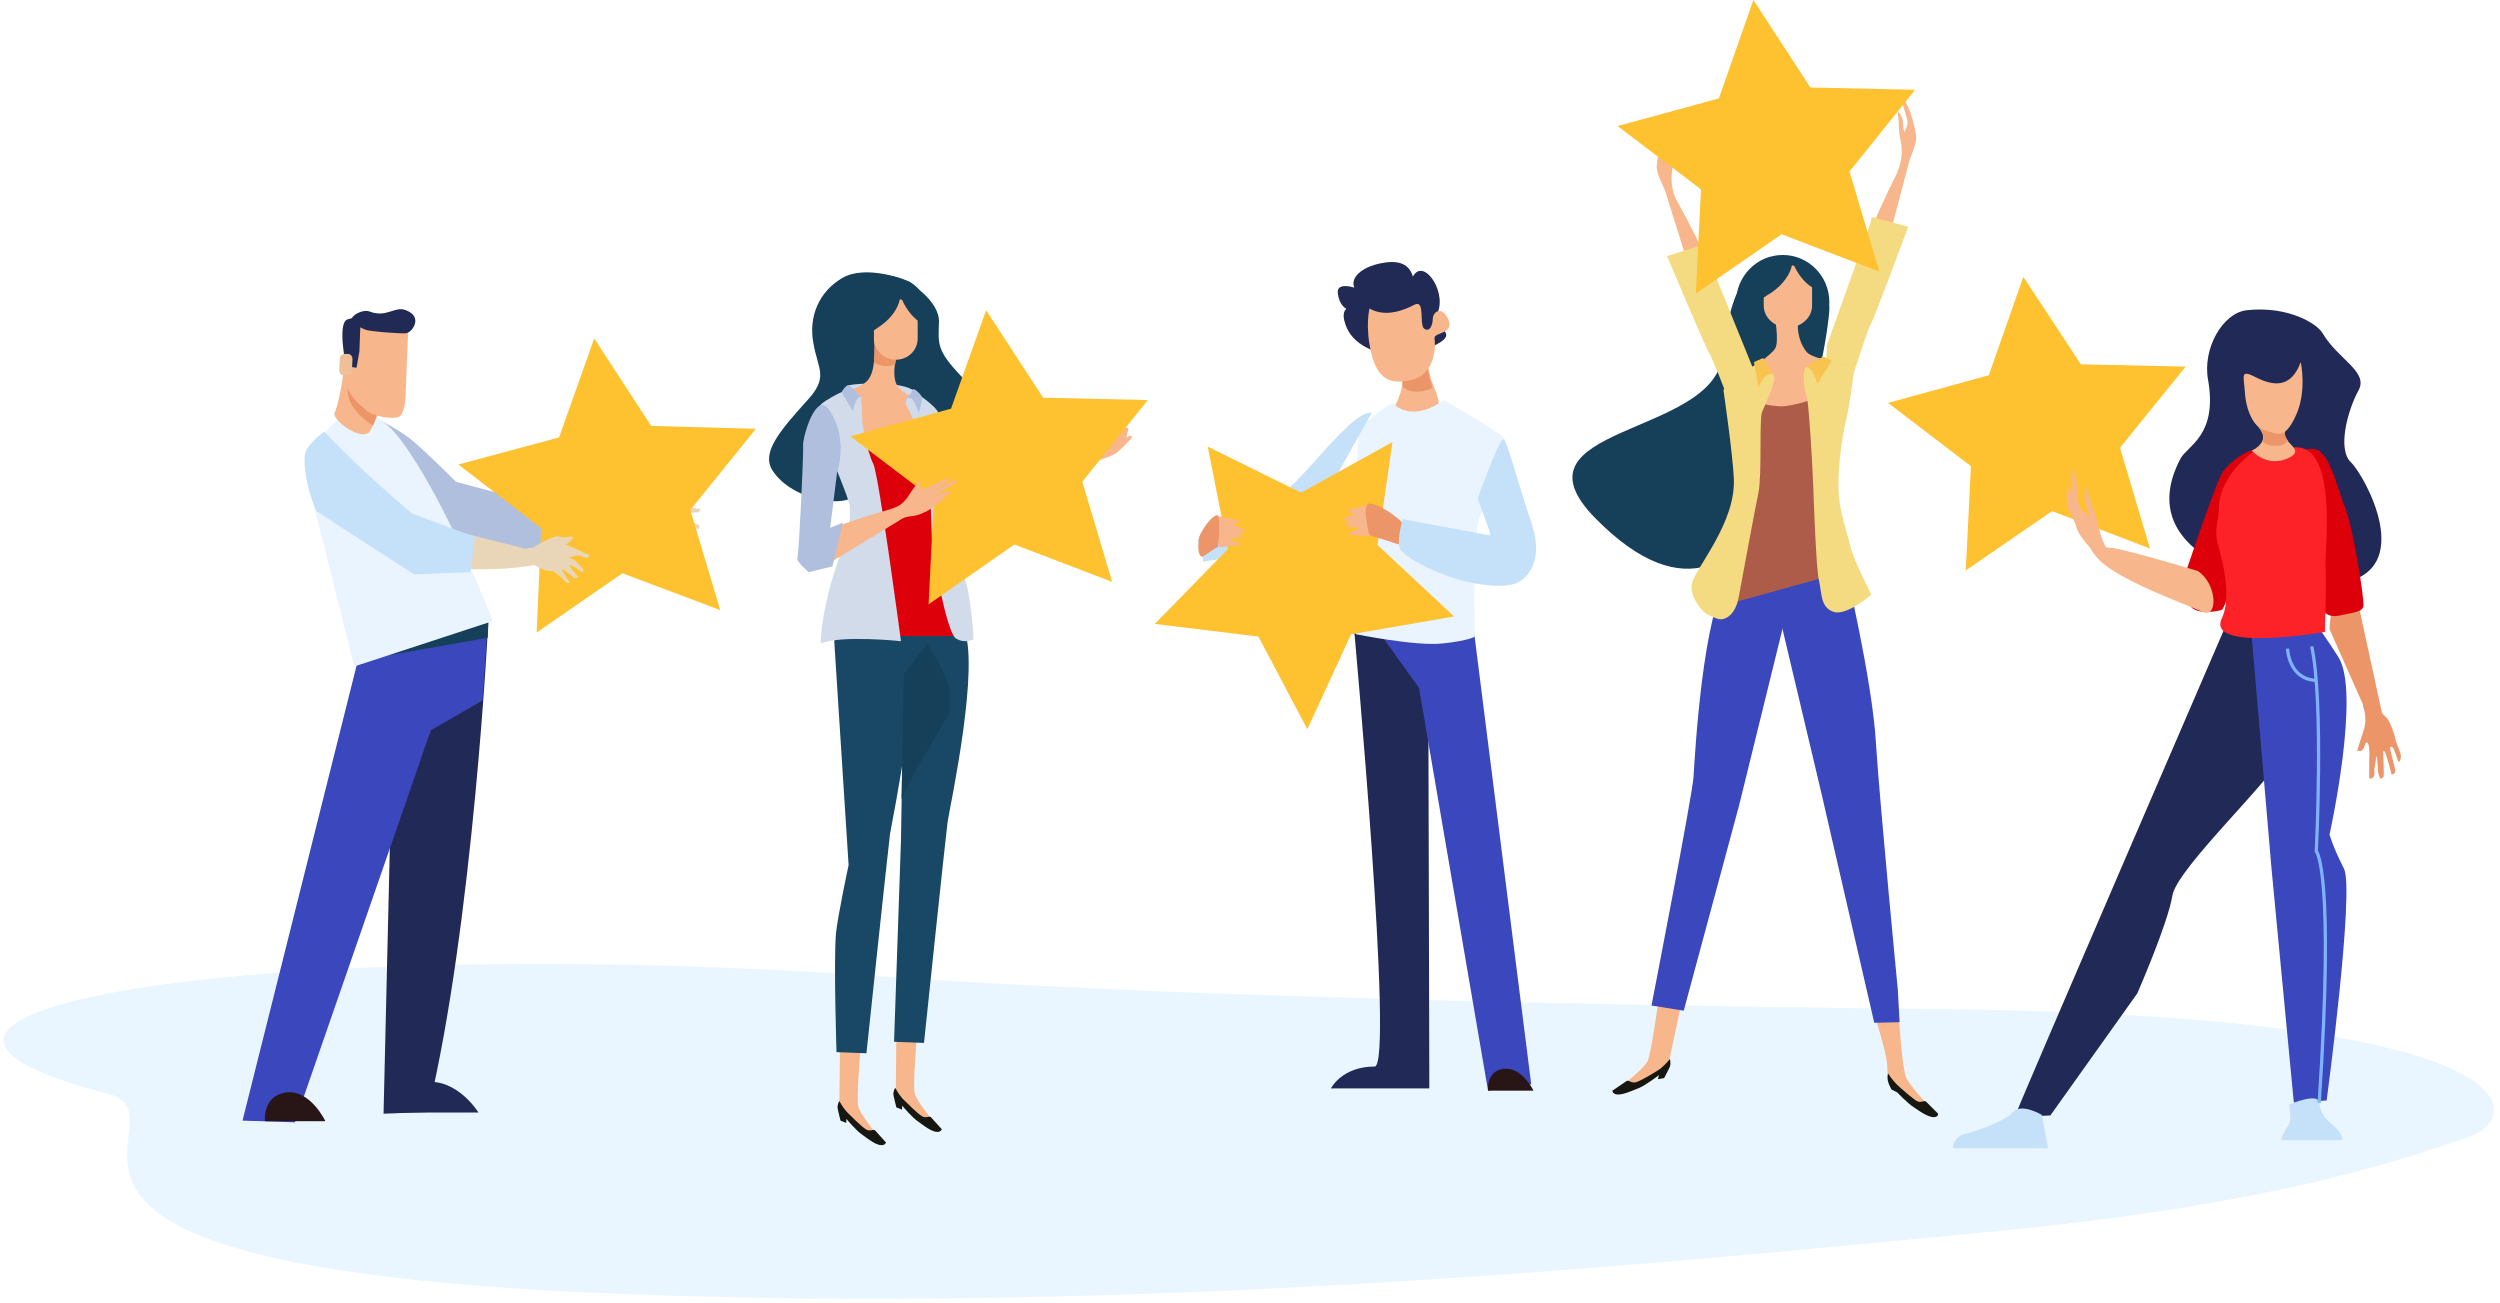 <svg width="261" height="136" viewBox="0 0 261 136" fill="none" xmlns="http://www.w3.org/2000/svg">
<path d="M211.235 28.902L217.244 38.036L228.18 38.276L221.33 46.749L224.455 57.264L214.24 53.359L205.226 59.548L205.767 48.672L197.114 42.062L207.63 39.178L211.235 28.902Z" fill="#FEC12F"/>
<path d="M201.621 105.336C183.354 105.155 126.87 104.434 92.56 101.971C28.986 97.404 -22.931 105.336 11.199 114.169C20.753 116.632 -6.707 131.655 60.592 134.9C119.66 137.724 179.929 131.234 209.072 128.47C238.215 125.646 251.675 120.779 257.924 118.615C263.332 116.693 265.375 105.937 201.621 105.336Z" fill="#E9F6FF"/>
<path d="M145.919 37.315C145.919 37.315 149.765 36.414 150.726 35.453C151.748 34.491 149.465 34.251 150.126 32.568C151.027 30.165 148.323 26.559 147.361 29.203C146.4 31.847 147.782 32.809 147.662 31.547C147.602 30.285 148.263 26.92 144.657 27.401C141.112 27.881 140.031 30.285 143.095 31.186C146.16 32.088 139.31 28.302 139.67 30.645C139.97 32.989 142.074 32.568 142.795 32.508C143.516 32.448 139.79 30.946 140.331 33.41C140.872 35.813 143.095 36.775 145.919 37.315Z" fill="#212A54"/>
<path d="M148.863 37.075C148.863 37.075 149.224 39.298 149.645 40.26C150.426 42.062 151.387 45.007 145.558 43.625C144.597 43.384 147.361 40.44 145.979 38.998C144.597 37.556 148.863 37.075 148.863 37.075Z" fill="#F7B68B"/>
<path d="M149.345 37.015C149.345 37.015 148.564 37.856 149.585 40.5C149.585 40.5 147.662 41.462 146.461 40.38C146.521 39.959 146.4 39.479 145.98 38.998C144.598 37.556 149.345 37.015 149.345 37.015Z" fill="#EC9568"/>
<path d="M142.975 32.208C142.975 32.208 142.494 34.071 143.155 36.835C143.816 39.659 145.258 40.26 147.602 39.599C149.885 38.878 149.885 36.054 149.765 35.333C149.645 34.672 151.868 34.912 151.207 33.35C150.486 31.848 149.645 32.569 149.585 33.23C149.585 33.891 149.284 34.732 148.683 34.311C148.143 33.891 148.804 31.307 147.722 31.787C146.58 32.388 144.657 33.169 142.975 32.208Z" fill="#F7B68B"/>
<path d="M149.103 66.579L149.223 113.628H138.948C138.948 113.628 140.09 111.345 143.515 111.345C145.558 111.345 141.352 65.557 141.352 65.557L149.103 66.579Z" fill="#212957"/>
<path d="M153.851 65.677L159.86 113.207L155.353 113.868L148.142 71.806L143.996 66.037L153.851 65.677Z" fill="#3B47BC"/>
<path d="M155.353 113.868H160.1C160.1 113.868 158.898 111.345 156.975 111.585C155.113 111.825 155.353 113.868 155.353 113.868Z" fill="#281617"/>
<path d="M145.438 42.122C145.198 41.882 141.893 44.646 141.893 44.646C141.893 44.646 140.932 58.887 141.112 62.553C141.292 66.218 141.593 66.218 141.593 66.218C141.593 66.218 147.782 67.48 150.606 67.179C153.43 66.879 153.971 66.458 153.971 66.458C153.971 66.458 153.67 55.642 154.512 53.96C155.293 52.277 157.516 46.389 157.035 45.728C156.495 45.067 150.726 41.762 150.726 41.762C150.726 41.762 147.662 44.225 145.438 42.122Z" fill="#EAF4FE"/>
<path d="M143.215 43.084C143.215 43.084 137.446 53.359 136.965 54.32C136.485 55.282 135.583 57.685 132.158 57.866C128.733 58.046 125.609 58.647 125.609 58.647C125.609 58.647 125.308 56.544 125.008 56.424C124.767 56.303 130.175 52.998 132.759 52.217C135.283 51.436 140.931 42.783 143.215 43.084Z" fill="#C5E1F9"/>
<path d="M126.09 46.629L135.824 51.436L145.378 46.148L143.816 56.904L151.808 64.355L141.052 66.218L136.485 76.133L131.378 66.458L120.562 65.136L128.193 57.325L126.09 46.629Z" fill="#FEC12F"/>
<path d="M143.095 52.638L140.691 53.239C140.691 53.239 140.872 53.54 141.232 53.6C141.593 53.66 140.872 53.96 140.571 53.96C140.211 54.02 140.331 54.321 140.691 54.501C141.052 54.621 140.631 54.621 140.631 54.801C140.631 54.982 140.09 54.922 140.872 54.982C141.653 55.042 141.833 55.222 141.833 55.222L140.751 55.703C140.751 55.703 140.631 55.823 141.412 55.883C142.194 55.943 143.035 56.003 143.035 56.003C143.035 56.003 143.335 52.939 143.095 52.638Z" fill="#F7B68B"/>
<path d="M146.64 54.801C146.64 54.801 147.001 56.003 146.76 56.484C146.52 56.965 146.28 56.965 145.138 56.544C143.996 56.183 142.975 55.883 142.975 55.883C142.975 55.883 142.013 52.458 143.095 52.578C144.177 52.758 145.739 53.84 146.64 54.801Z" fill="#EC9568"/>
<path d="M155.473 55.883L146.459 54.2C146.459 54.2 145.858 56.063 146.099 57.145C146.399 58.226 150.665 60.209 153.189 60.75C155.773 61.291 157.456 61.291 158.477 60.81C159.499 60.269 161.181 58.527 159.919 54.681C158.597 50.835 157.335 45.968 156.975 45.848C156.554 45.668 154.271 52.037 154.271 52.037L155.533 55.522V55.883H155.473Z" fill="#C5E1F9"/>
<path d="M126.991 53.84L129.395 54.381C129.395 54.381 129.215 54.681 128.914 54.741C128.554 54.801 129.275 55.042 129.635 55.102C129.996 55.162 129.876 55.462 129.515 55.643C129.155 55.763 129.575 55.763 129.635 55.943C129.635 56.123 130.176 56.063 129.395 56.123C128.614 56.183 128.433 56.364 128.433 56.364L129.575 56.784C129.575 56.784 129.695 56.904 128.914 56.965C128.133 57.025 127.292 57.145 127.292 57.145C127.292 57.145 126.751 54.14 126.991 53.84Z" fill="#F7B68B"/>
<path d="M125.188 56.063C125.188 56.063 125.008 57.265 125.188 57.746C125.368 58.226 125.428 58.226 126.029 57.806C126.63 57.385 127.171 57.085 127.171 57.085C127.171 57.085 127.531 53.6 126.991 53.78C126.39 54.02 125.609 55.102 125.188 56.063Z" fill="#EC9568"/>
<path d="M106.198 55.162C107.22 54.26 113.229 48.792 113.649 48.492C114.07 48.191 115.933 47.711 116.353 47.41C116.834 47.17 117.675 46.208 118.036 45.848C118.396 45.487 117.855 45.367 117.675 45.668C117.495 45.908 117.735 45.127 117.795 44.826C117.856 44.526 117.194 44.706 117.134 44.766C117.014 44.826 116.233 45.728 116.113 45.848C115.993 45.968 115.332 46.269 115.452 45.908C115.572 45.547 115.392 45.127 115.091 45.728C114.791 46.329 114.791 46.208 114.43 46.449C114.07 46.689 113.589 46.809 113.048 47.59C112.508 48.432 105.477 52.398 103.614 53.479C100.91 55.102 103.975 57.145 106.198 55.162Z" fill="#F7B68B"/>
<path d="M96.104 42.483C96.645 42.002 97.486 42.182 98.207 43.024C100.49 45.668 102.774 49.694 104.276 52.337C104.456 52.638 107.34 51.316 107.34 51.316L107.1 55.462C107.1 55.462 104.456 56.664 103.315 56.484C101.993 56.243 98.748 53.359 94.962 46.629C93.82 44.646 95.142 43.324 96.104 42.483Z" fill="#B0BFDE"/>
<path d="M93.461 28.903C88.293 27.701 88.233 30.225 87.392 33.349C86.551 36.474 86.791 43.264 89.736 45.427C92.68 47.59 93.221 51.737 94.903 49.333C96.826 46.509 98.148 48.852 99.951 47.651C103.195 45.608 103.015 42.062 100.371 39.298C97.727 36.534 97.968 35.873 98.028 33.65C98.148 31.547 95.084 29.263 93.461 28.903Z" fill="#163F59"/>
<path d="M95.022 29.444C94.602 29.203 90.396 27.581 87.932 29.023C85.468 30.465 84.387 33.109 84.927 35.873C85.408 38.637 86.55 39.358 84.207 41.882C81.382 45.007 79.519 47.23 80.601 49.033C82.644 52.398 88.953 53.239 89.494 51.316C90.215 48.913 86.129 43.565 89.254 42.543C91.537 41.762 92.318 41.281 92.379 38.337C92.439 35.392 89.554 33.83 91.477 33.65C93.761 33.41 98.508 31.727 95.022 29.444Z" fill="#163F59"/>
<path d="M89.073 42.243C89.073 42.243 95.202 42.423 95.322 42.123C95.442 41.822 96.103 41.101 95.262 40.681C94.421 40.2 92.678 40.02 91.717 40.02C90.756 40.02 88.352 40.08 88.352 40.38C88.352 41.402 88.773 42.062 89.073 42.243Z" fill="#D1DBEA"/>
<path d="M86.79 41.822C86.79 41.822 88.893 45.908 91.357 46.509C93.82 47.05 97.246 46.569 97.606 45.547C97.967 44.586 97.065 42.603 96.525 42.122C95.984 41.642 94.121 41.161 93.64 40.199C93.22 39.478 93.34 38.096 93.64 37.015C93.941 35.933 94.782 35.873 93.941 35.392C93.099 34.912 93.46 34.431 92.619 34.551C91.778 34.671 91.297 34.371 91.297 35.212C91.297 36.714 91.417 38.757 90.576 39.719C89.614 40.74 88.232 40.56 86.79 41.822Z" fill="#F7B68B"/>
<path d="M92.559 38.217C92.859 38.217 93.16 38.156 93.46 38.036C93.52 37.676 93.58 37.315 93.64 37.015C93.941 35.933 94.782 35.873 93.941 35.392C93.1 34.912 93.46 34.431 92.619 34.551C91.778 34.671 91.297 34.371 91.297 35.212C91.297 35.993 91.357 36.955 91.237 37.856C91.537 38.036 92.018 38.217 92.559 38.217Z" fill="#EC9568"/>
<path d="M87.692 109.121L87.632 115.25C87.632 115.25 89.795 117.894 90.576 118.315C91.357 118.735 91.237 118.375 91.237 118.135C91.177 117.894 89.855 116.392 89.615 115.551C89.374 114.709 89.855 109.482 89.855 109.241C89.855 109.001 87.692 109.121 87.692 109.121Z" fill="#F7B68B"/>
<path d="M87.091 66.879L88.593 90.314C88.593 90.314 87.451 95.662 87.271 97.464C87.031 100.529 87.331 109.843 87.331 109.843L90.456 109.963C90.456 109.963 92.679 88.932 92.919 87.069C93.22 85.206 96.405 70.244 94.542 66.519C92.739 62.913 87.091 66.879 87.091 66.879Z" fill="#194866"/>
<path d="M87.631 114.95C87.631 114.95 87.391 115.311 87.451 115.731C87.511 116.032 87.751 116.993 87.751 116.993L88.352 117.233V116.813C88.352 116.813 89.434 118.075 89.975 118.435C90.516 118.796 91.597 119.757 92.258 119.517C92.438 119.457 92.499 119.276 92.499 119.276C92.499 119.276 91.477 118.135 91.357 118.014C91.177 117.834 90.816 118.195 90.395 117.894C89.975 117.654 88.773 116.452 88.412 116.092C87.932 115.551 87.631 114.95 87.631 114.95Z" fill="#161711"/>
<path d="M93.581 107.739L93.521 113.868C93.521 113.868 95.684 116.512 96.465 116.933C97.246 117.354 97.126 116.993 97.126 116.753C97.066 116.512 95.744 115.01 95.504 114.169C95.263 113.328 95.744 108.1 95.744 107.86C95.684 107.619 93.581 107.739 93.581 107.739Z" fill="#F7B68B"/>
<path d="M94.422 65.797L94.061 87.73L93.34 108.761L96.465 108.881C96.465 108.881 98.688 87.67 98.929 85.807C99.229 83.944 102.414 69.162 100.551 65.497C98.748 61.832 94.422 65.797 94.422 65.797Z" fill="#194866"/>
<path d="M96.826 67.179L94.362 70.364L94.122 83.463C95.023 81.661 95.624 80.399 95.864 79.978C96.225 79.377 97.547 77.154 99.109 74.45C99.109 73.489 99.109 72.587 99.109 71.626C98.388 69.943 97.607 68.441 96.826 67.179Z" fill="#163F59"/>
<path d="M93.46 113.568C93.46 113.568 93.219 113.928 93.279 114.349C93.339 114.65 93.58 115.611 93.58 115.611L94.18 115.851V115.431C94.18 115.431 95.262 116.693 95.803 117.053C96.344 117.414 97.425 118.375 98.086 118.135C98.267 118.075 98.327 117.894 98.327 117.894C98.327 117.894 97.305 116.753 97.185 116.633C97.005 116.452 96.644 116.813 96.224 116.512C95.803 116.272 94.601 115.07 94.241 114.71C93.76 114.169 93.46 113.568 93.46 113.568Z" fill="#161711"/>
<path d="M100.25 66.398H88.834L90.456 56.724L90.095 45.367C90.095 45.367 92.198 46.208 94.061 46.328C95.263 46.389 97.907 45.367 97.907 45.367L100.25 66.398Z" fill="#DD000B"/>
<path d="M94.061 66.939C94.061 66.939 91.777 49.754 91.177 48.432C90.516 47.17 90.035 44.166 90.035 44.166L89.915 41.401L88.773 40.5C88.773 40.5 86.009 41.702 85.528 42.423C85.047 43.144 86.43 46.509 86.79 47.591C87.15 48.672 88.653 52.097 88.713 52.878C88.773 53.66 88.713 55.462 88.352 56.303C85.648 62.913 85.648 67.24 85.708 67.18C87.812 66.278 94.061 66.939 94.061 66.939Z" fill="#D1DBEA"/>
<path d="M95.322 40.8C95.322 40.8 97.846 42.423 97.966 43.144C98.026 43.865 99.108 47.591 99.288 50.775C99.528 53.96 99.288 54.801 99.708 57.085C100.129 59.368 100.79 59.728 101.211 62.553C101.571 64.776 101.631 66.759 101.631 66.759C101.631 66.759 100.73 67.24 99.769 66.639C98.867 65.978 97.425 58.407 97.305 56.544C97.185 54.621 97.185 49.513 96.824 48.252C96.464 46.99 95.142 43.084 94.841 42.723C94.06 41.762 95.202 40.981 95.322 40.8Z" fill="#D1DBEA"/>
<path d="M88.712 40.259L89.914 41.461C89.914 41.461 89.613 41.281 89.373 41.882C89.193 42.302 89.013 42.903 89.013 42.903L87.871 40.98C87.811 40.98 88.352 40.019 88.712 40.259Z" fill="#B0BFDE"/>
<path d="M95.323 40.62C95.323 40.62 95.263 40.801 95.142 40.981C94.902 41.221 94.662 41.642 94.662 41.642C94.662 41.642 95.022 41.342 95.263 41.702C95.563 42.123 95.924 43.084 95.924 43.084C95.924 43.084 96.404 41.642 96.164 41.282C95.563 40.56 95.323 40.62 95.323 40.62Z" fill="#B0BFDE"/>
<path d="M94.181 31.306C94.121 31.306 94.061 31.246 93.941 31.246C93.76 32.148 93.1 33.169 92.018 33.95C91.778 34.13 91.477 34.311 91.237 34.491V35.332C91.237 36.534 92.258 37.556 93.52 37.556C94.782 37.556 95.804 36.594 95.804 35.332V33.469C95.203 32.989 94.602 32.268 94.181 31.306Z" fill="#F7B68B"/>
<path d="M102.954 32.388L108.903 41.522L119.839 41.762L112.989 50.295L116.113 60.75L105.898 56.844L96.945 63.094L97.486 52.157L88.773 45.548L99.288 42.663L102.954 32.388Z" fill="#FEC12F"/>
<path d="M96.345 50.054C96.345 50.054 95.804 50.896 96.164 51.016C96.525 51.136 98.628 49.994 98.628 49.994L99.289 49.934L97.606 51.196C97.486 51.256 98.688 50.475 99.349 50.235C99.71 50.114 99.95 50.175 100.07 50.175C100.311 50.114 97.847 51.617 97.847 51.617L98.868 51.316C98.868 51.316 99.409 51.196 99.169 51.496C98.989 51.677 98.808 51.677 98.448 52.097C98.147 52.518 96.585 53.78 95.083 53.9C94.302 53.96 93.821 54.381 93.821 54.381L86.61 58.767C86.61 58.767 83.305 59.248 83.726 57.445C84.147 55.643 90.456 53.9 92.679 53.239C94.181 52.819 94.302 52.398 94.602 52.097C94.903 51.797 95.503 50.475 96.345 50.054Z" fill="#F7B68B"/>
<path d="M87.391 49.333L86.67 55.101L87.992 54.56L86.91 59.127L84.447 59.728C84.447 59.728 83.125 58.707 83.245 58.226C83.425 57.745 83.906 47.17 83.846 46.449C83.786 45.727 85.168 40.74 86.55 42.783C88.653 45.788 87.391 49.333 87.391 49.333Z" fill="#B0BFDE"/>
<path d="M190.985 32.208C190.985 35.032 185.216 73.008 166.589 54.14C156.975 44.406 178.967 45.607 179.808 37.135C180.109 34.31 181.851 24.035 185.337 31.967C186.598 34.791 190.985 29.383 190.985 32.208Z" fill="#163F59"/>
<path d="M179.568 32.928C179.568 32.928 180.409 32.568 178.607 28.121C176.804 23.675 173.079 17.486 173.079 17.486L176.384 28.061C176.384 28.121 177.826 32.147 179.568 32.928Z" fill="#F7B68B"/>
<path d="M183.113 38.697L178.066 26.259L177.826 25.538L174.04 26.739C174.04 26.739 178.066 36.294 178.366 36.714C178.667 37.135 180.289 41.161 180.47 41.942C180.65 42.723 181.912 46.389 184.315 45.307C186.779 44.285 183.113 38.697 183.113 38.697Z" fill="#F4DA80"/>
<path d="M175.002 20.911C174.101 18.808 174.702 17.546 174.702 16.584C174.641 15.623 174.762 14.601 174.762 14.601C174.101 15.383 174.341 16.104 174.221 16.524C174.101 16.945 174.221 16.825 173.8 16.104C173.56 15.683 173.98 14.661 174.161 14.001C174.281 13.4 174.221 13.099 174.221 13.099C174.221 13.099 173.74 13.94 173.44 14.842C173.079 15.923 172.959 17.185 172.959 17.486C172.959 18.026 173.56 19.409 174.101 20.37C174.702 21.391 175.663 22.413 175.002 20.911Z" fill="#F7B68B"/>
<path d="M194.049 30.104C194.049 30.104 193.148 29.804 194.83 25.297C196.453 20.79 199.938 14.481 199.938 14.481L197.114 25.237C197.054 25.177 195.732 29.203 194.049 30.104Z" fill="#F7B68B"/>
<path d="M190.745 35.993L195.252 23.375L195.432 22.654L199.218 23.675C199.218 23.675 195.613 33.41 195.312 33.83C195.012 34.251 193.75 38.397 193.449 39.118C192.428 41.522 192.668 42.723 192.308 42.483C190.205 40.981 190.745 35.993 190.745 35.993Z" fill="#F4DA80"/>
<path d="M198.136 17.846C198.977 15.683 198.256 14.481 198.256 13.52C198.256 12.558 198.076 11.537 198.136 11.597C198.857 12.378 198.617 13.039 198.737 13.52C198.917 13.94 198.797 13.82 199.098 13.099C199.278 12.678 198.857 11.657 198.677 10.996C198.497 10.395 198.617 10.095 198.617 10.095C198.617 10.095 199.158 10.876 199.458 11.777C199.819 12.859 200.059 14.121 200.059 14.361C200.059 14.902 199.578 16.344 199.037 17.305C198.437 18.387 197.535 19.409 198.136 17.846Z" fill="#F7B68B"/>
<path d="M175.542 104.735L174.22 110.924C174.22 110.924 171.336 113.147 170.374 113.387C169.413 113.628 169.653 113.267 169.713 113.087C169.834 112.907 171.576 111.585 171.997 110.804C172.417 109.962 173.078 104.614 173.199 104.374C173.319 104.074 175.542 104.735 175.542 104.735Z" fill="#F7B68B"/>
<path d="M195.793 106.237C195.793 106.237 196.875 109.722 196.995 110.924C197.115 112.126 196.935 112.546 197.295 112.907C197.656 113.267 200.3 116.152 200.84 116.092C201.441 116.031 201.381 115.491 201.381 115.491C201.381 115.491 199.338 113.327 198.978 112.426C198.617 111.585 198.257 106.718 198.257 106.237C198.257 105.756 195.793 106.237 195.793 106.237Z" fill="#F7B68B"/>
<path d="M187.019 61.891L181.551 84.124L175.782 105.516L172.417 104.975C172.417 104.975 176.683 83.043 176.804 81.12C176.924 79.197 177.765 63.574 180.529 60.269C183.353 56.964 187.019 61.891 187.019 61.891Z" fill="#3B47BC"/>
<path d="M184.856 62.853C184.856 62.853 181.671 59.668 179.748 61.591C179.568 62.132 179.388 62.732 179.208 63.453C180.95 66.398 182.572 68.801 182.933 69.462C183.113 69.763 183.534 70.544 184.195 71.746L184.916 67.78L184.856 62.853Z" fill="#3B47BC"/>
<path d="M192.607 59.007C192.607 59.007 195.492 71.085 195.852 77.635C196.273 84.185 198.136 103.353 198.136 103.353L198.316 106.718L195.672 106.778L190.084 82.502L184.796 60.209L192.607 59.007Z" fill="#3B47BC"/>
<path d="M190.985 31.546C190.985 34.25 188.822 36.474 186.118 36.474C183.414 36.474 181.25 34.25 181.25 31.546C181.25 28.842 183.414 26.619 186.118 26.619C188.822 26.619 190.985 28.842 190.985 31.546Z" fill="#163F59"/>
<path d="M185.277 32.988C185.277 32.988 185.758 35.632 185.337 36.353C184.977 37.074 182.333 38.757 181.972 39.298C181.612 39.839 182.753 43.744 186.539 43.143C190.325 42.542 191.887 40.74 191.887 40.139C191.887 39.538 193.629 38.517 192.428 38.096C191.226 37.675 189.183 37.375 188.642 36.774C188.101 36.173 187.44 34.731 187.801 33.169C188.101 31.666 185.277 32.988 185.277 32.988Z" fill="#F7B68B"/>
<path d="M187.319 27.761C187.259 27.761 187.139 27.701 187.079 27.701C186.898 28.602 186.177 29.684 184.976 30.525C184.675 30.705 184.375 30.885 184.134 31.066V31.907C184.134 33.169 185.276 34.19 186.658 34.19C188.04 34.19 189.182 33.169 189.182 31.907V29.984C188.461 29.563 187.8 28.782 187.319 27.761Z" fill="#F7B68B"/>
<path d="M191.585 59.968L180.108 63.153L181.911 53.178L181.49 41.461C181.49 41.461 183.774 42.302 185.817 42.423C187.139 42.483 189.963 41.461 189.963 41.461L191.585 59.968Z" fill="#AD5C49"/>
<path d="M179.929 40.74C179.929 40.74 180.89 47.29 181.01 49.934C181.251 54.681 176.864 59.428 176.624 60.99C176.384 62.552 178.006 63.995 178.006 63.995C178.006 63.995 179.027 64.595 179.568 64.655C180.109 64.716 181.131 64.235 181.491 62.492C181.912 60.269 183.294 52.758 183.594 51.376C183.955 49.453 183.654 43.805 183.955 43.023C184.255 42.302 185.397 39.899 185.217 39.358C185.036 38.757 183.955 37.736 183.955 37.736C183.955 37.736 180.53 39.358 179.929 40.74Z" fill="#F4DA80"/>
<path d="M190.565 37.435C190.565 37.435 189.062 38.036 188.582 38.276C188.101 38.517 188.341 40.92 188.582 41.221C188.822 41.521 189.243 48.972 189.303 50.715C189.363 52.457 189.603 59.368 189.904 60.63C190.204 61.891 190.024 63.394 191.406 63.874C192.788 64.355 195.372 62.072 195.372 62.072C195.372 62.072 193.449 58.406 193.148 56.904C192.788 55.402 192.067 53.539 191.947 51.316C191.827 49.092 192.307 45.607 192.728 43.865C193.209 41.882 193.449 39.178 193.569 38.817C193.629 38.457 191.045 37.615 190.565 37.435Z" fill="#F4DA80"/>
<path d="M174.34 110.563C174.34 110.563 174.461 110.984 174.34 111.345C174.22 111.645 173.74 112.546 173.74 112.546L173.079 112.667L173.199 112.246C173.199 112.246 171.757 113.328 171.156 113.568C170.495 113.808 169.113 114.529 168.512 114.169C168.331 114.049 168.332 113.868 168.332 113.868C168.332 113.868 169.653 112.967 169.834 112.847C170.014 112.727 170.375 113.147 170.855 112.967C171.396 112.787 172.898 111.885 173.319 111.585C173.86 111.164 174.34 110.563 174.34 110.563Z" fill="#161711"/>
<path d="M197.113 112.066C197.113 112.066 196.993 112.486 197.113 112.907C197.174 113.207 197.474 113.748 197.474 113.748L198.075 114.049C198.075 114.049 199.217 115.25 199.817 115.611C200.358 115.971 201.56 116.873 202.161 116.572C202.341 116.512 202.341 116.272 202.341 116.272C202.341 116.272 201.26 115.19 201.079 115.01C200.899 114.83 200.539 115.19 200.118 114.95C199.697 114.71 198.375 113.568 198.015 113.207C197.534 112.727 197.113 112.066 197.113 112.066Z" fill="#161711"/>
<path d="M190.265 37.255L188.582 38.276C188.582 38.276 189.063 38.456 189.303 38.937C189.543 39.418 189.724 40.079 189.724 40.079L191.226 37.675C191.226 37.675 190.265 37.074 190.265 37.255Z" fill="#F8C44F"/>
<path d="M184.075 37.375L184.315 37.796L185.156 39.238C185.156 39.238 184.976 38.757 184.315 39.298C183.894 39.659 183.594 40.44 183.594 40.44L183.113 37.796L184.075 37.375Z" fill="#F8C44F"/>
<path d="M52.962 52.277L67.083 54.32C67.083 54.32 66.843 55.401 66.122 55.702C64.019 56.483 59.151 57.144 56.748 56.964C53.443 56.783 50.258 55.882 50.258 55.882L52.962 52.277Z" fill="#E9D6B8"/>
<path d="M65.098 55.942L66.841 56.242C66.841 56.242 67.622 56.422 68.643 56.302C69.665 56.182 70.085 55.401 70.146 54.44C70.206 53.478 69.965 52.997 69.965 52.997C69.965 52.997 68.824 52.456 68.163 53.178C67.442 53.959 65.038 54.56 65.158 54.98C65.218 55.461 65.098 55.942 65.098 55.942Z" fill="#E9D6B8"/>
<path d="M69.425 52.817L71.348 52.937L73.151 53.118L72.971 53.478L71.709 53.538L69.786 54.56L69.666 53.959L69.425 52.817Z" fill="#E9D6B8"/>
<path d="M71.587 54.199L73.03 54.86L72.969 55.221L71.407 54.86L69.725 55.1L69.665 53.959L71.587 54.199Z" fill="#E9D6B8"/>
<path d="M72.609 55.882L71.467 55.281L70.806 54.8L69.845 54.86L69.605 55.702L70.626 55.641L72.248 56.122L72.609 55.882Z" fill="#E9D6B8"/>
<path d="M71.829 56.843L69.966 55.461L69.305 55.581L69.124 56.182L70.146 56.482L71.468 56.963L71.829 56.843Z" fill="#E9D6B8"/>
<path d="M64.257 54.921C65.278 55.041 65.999 54.2 65.999 54.2C65.999 54.2 67.922 52.217 68.523 52.217C69.124 52.217 70.206 51.676 70.206 51.676C70.206 51.676 70.747 51.676 70.025 52.457C69.545 52.998 68.944 53.298 68.944 53.298C68.944 53.298 68.283 54.8 67.862 55.101C67.021 55.642 64.557 55.341 64.557 55.341C64.557 55.341 64.137 54.921 64.257 54.921Z" fill="#E9D6B8"/>
<path d="M47.555 50.293L57.529 52.937L57.349 56.963L51.04 57.864L47.555 50.293Z" fill="#B0BFDE"/>
<path d="M49.416 52.096C49.416 52.096 44.549 47.169 42.806 45.787C41.605 44.826 38.059 42.963 38.059 42.963C38.059 42.963 36.617 44.645 36.617 45.907C36.677 49.453 39.682 52.337 39.682 52.337L50.918 57.925L52 55.522L49.416 52.096Z" fill="#B0BFDE"/>
<path d="M44.669 116.091L40.042 116.272L41.184 67.9L50.978 64.956C50.978 64.956 49.416 96.442 44.669 116.091Z" fill="#212957"/>
<path d="M37.398 68.802L25.32 116.993L30.788 117.173L48.575 65.857L37.398 68.802Z" fill="#3B47BC"/>
<path d="M41.124 68.201L41.905 67.66L50.918 64.956C50.918 64.956 50.738 68.141 50.377 73.128L40.883 78.596L41.124 68.201Z" fill="#3B47BC"/>
<path d="M37.338 68.982L37.398 68.802L42.866 67.359L50.978 64.956C50.978 64.956 50.978 65.557 50.918 66.578L37.338 68.982Z" fill="#163F59"/>
<path d="M33.492 45.847C33.492 45.847 36.917 39.598 41.724 45.787C46.471 51.977 51.459 64.835 51.459 64.835L36.977 69.582L32.29 50.835C32.23 50.835 31.449 47.109 33.492 45.847Z" fill="#EAF4FE"/>
<path d="M40.163 41.161C39.262 43.745 38.721 45.007 38.541 45.127C37.519 46.028 34.575 43.745 34.935 43.084C35.296 42.423 35.897 39.178 35.837 38.697C35.897 38.157 40.704 39.599 40.163 41.161Z" fill="#F7B68B"/>
<path d="M38.54 39.298C37.699 38.938 36.798 38.697 36.317 38.637C36.257 39.478 36.257 40.38 36.317 40.92C36.437 42.543 37.639 43.384 38.36 44.045C38.54 44.165 38.721 44.285 38.961 44.406C39.141 43.985 39.502 43.024 40.163 41.161C40.403 40.44 39.502 39.779 38.54 39.298Z" fill="#EC9568"/>
<path d="M42.626 34.19L42.326 41.581C42.326 41.581 42.266 43.324 41.545 43.564C40.824 43.745 39.021 43.504 38.24 42.843C37.519 42.182 36.257 41.341 36.137 39.718C36.017 38.096 36.377 34.311 36.377 34.311C36.377 34.311 36.978 33.109 39.382 34.07C41.725 34.971 42.626 34.19 42.626 34.19Z" fill="#F7B68B"/>
<path d="M42.386 32.388C42.686 32.508 43.287 32.808 43.347 33.349C43.468 33.95 42.867 34.731 42.386 34.791C41.845 34.851 38.6 34.611 38.18 34.431C37.759 34.25 37.038 34.01 36.738 33.409C36.557 32.989 37.819 32.267 38.54 32.508C40.403 33.229 41.184 31.907 42.386 32.388Z" fill="#212A54"/>
<path d="M37.64 33.529L37.52 36.714L37.219 38.397L36.859 38.336L36.138 38.276C36.138 38.276 35.176 33.77 36.258 33.349C37.34 32.989 37.58 33.289 37.64 33.529Z" fill="#212A54"/>
<path d="M36.737 38.697C36.737 38.997 36.497 39.177 36.197 39.177H35.896C35.596 39.177 35.416 38.937 35.416 38.637L35.476 37.435C35.476 37.134 35.716 36.954 36.016 36.954H36.317C36.617 36.954 36.798 37.194 36.798 37.495L36.737 38.697Z" fill="#F0BF97"/>
<path d="M41.423 116.152H49.956C49.956 116.152 47.792 112.606 44.428 112.967C41.002 113.267 41.423 116.152 41.423 116.152Z" fill="#212957"/>
<path d="M27.663 117.053H33.972C33.972 117.053 32.41 113.748 29.886 114.048C27.363 114.409 27.663 117.053 27.663 117.053Z" fill="#281617"/>
<path d="M62.035 35.332L67.983 44.466L78.919 44.766L72.069 53.239L75.194 63.694L64.979 59.848L56.026 66.037L56.506 55.161L47.853 48.492L58.369 45.667L62.035 35.332Z" fill="#FEC12F"/>
<path d="M44.248 54.62L56.927 57.805C56.927 57.805 56.627 58.767 55.906 58.947C53.923 59.428 49.416 59.608 47.253 59.247C44.248 58.767 41.424 57.685 41.424 57.685L44.248 54.62Z" fill="#E9D6B8"/>
<path d="M54.705 58.344L55.907 59.065C55.907 59.065 56.448 59.426 57.229 59.606C58.01 59.786 58.551 59.245 58.851 58.404C59.152 57.563 59.092 57.082 59.092 57.082C59.092 57.082 58.431 56.301 57.709 56.782C56.989 57.263 55.005 57.203 55.005 57.563C55.005 57.923 54.705 58.344 54.705 58.344Z" fill="#E9D6B8"/>
<path d="M58.851 56.722L60.293 57.383L61.555 57.984L61.315 58.284L60.353 57.984L58.611 58.344L58.671 57.803L58.851 56.722Z" fill="#E9D6B8"/>
<path d="M60.053 58.524L60.955 59.486L60.835 59.786L59.753 59.065L58.431 58.825L58.672 57.803L60.053 58.524Z" fill="#E9D6B8"/>
<path d="M60.413 60.267L59.692 59.426L59.331 58.825L58.61 58.645L58.19 59.306L58.971 59.546L59.992 60.387L60.413 60.267Z" fill="#E9D6B8"/>
<path d="M59.512 60.868L58.491 59.246L58.01 59.125L57.649 59.546L58.37 60.087L59.212 60.868H59.512Z" fill="#E9D6B8"/>
<path d="M54.404 57.203C55.125 57.564 55.906 57.023 55.906 57.023C55.906 57.023 57.889 55.821 58.309 56.002C58.73 56.182 59.691 56.002 59.691 56.002C59.691 56.002 60.112 56.122 59.331 56.662C58.79 57.023 58.309 57.083 58.309 57.083C58.309 57.083 57.348 58.225 56.987 58.345C56.206 58.585 54.464 57.684 54.464 57.684C54.464 57.684 54.343 57.143 54.404 57.203Z" fill="#E9D6B8"/>
<path d="M40.763 52.758L49.596 56.063L49.115 59.728L43.226 59.969L40.763 52.758Z" fill="#C5E1F9"/>
<path d="M42.927 53.539C42.927 53.539 38.3 49.573 36.918 48.131C35.896 47.169 33.853 45.066 33.853 45.066C33.853 45.066 31.87 46.448 31.81 47.59C31.63 50.174 33.012 53.358 33.012 53.358L43.227 59.968L44.429 57.865L42.927 53.539Z" fill="#C5E1F9"/>
<path d="M232.266 65.556C232.266 65.556 210.755 115.37 210.574 116.031C210.394 116.692 214.059 116.451 214.059 116.451L223.133 103.713C223.133 103.713 226.318 96.442 226.798 93.498C227.279 90.553 237.915 80.759 238.636 78.235C239.297 75.771 237.013 61.951 232.266 65.556Z" fill="#212957"/>
<path d="M234.971 65.196L237.134 90.553L239.477 115.13L242.902 114.889C242.902 114.889 245.847 92.897 244.705 90.673C243.563 88.45 243.203 87.128 243.203 87.128C243.203 87.128 246.508 72.226 244.104 68.561C241.761 64.895 240.619 63.694 240.619 63.694L234.971 65.196Z" fill="#3B47BC"/>
<path d="M213.159 116.391L213.82 119.877H203.905C203.905 119.877 203.845 118.795 204.986 118.434C206.128 118.134 209.313 117.112 210.154 116.091C211.055 115.13 213.159 116.391 213.159 116.391Z" fill="#C5E1F9"/>
<path d="M238.998 115.31C238.998 115.31 239.118 116.572 239.118 116.932C239.118 117.293 238.276 118.435 238.216 118.735C238.156 119.035 238.156 119.035 238.156 119.035H244.526C244.526 119.035 244.646 118.375 243.624 117.533C242.603 116.692 242.242 116.091 242.122 115.07C241.942 114.048 238.998 115.31 238.998 115.31Z" fill="#C5E1F9"/>
<path d="M241.34 67.479C242.602 73.248 241.821 88.871 241.821 88.871C241.821 88.871 243.744 90.794 242.121 115.13" stroke="#7EB3FF" stroke-width="0.342" stroke-miterlimit="10"/>
<path d="M227.639 47.89C228.36 46.508 231.545 45.486 230.524 39.658C229.923 36.413 232.026 32.688 234.549 32.387C238.936 31.907 241.94 33.829 242.481 34.791C244.104 37.555 247.348 38.817 246.207 40.8C245.125 42.782 243.983 46.869 245.426 48.251C246.868 49.633 252.396 59.607 244.344 60.869C236.773 62.011 222.291 58.045 227.639 47.89Z" fill="#212957"/>
<path d="M246.147 62.792L248.671 74.389C248.671 74.389 248.01 76.372 247.409 75.111C246.808 73.849 243.203 65.677 243.203 65.677C243.203 65.677 243.383 59.547 246.147 62.792Z" fill="#EC9568"/>
<path d="M235.932 46.989C235.932 46.989 237.013 49.032 235.03 54.74C233.108 60.449 232.326 63.573 231.906 63.693C231.545 63.813 229.502 64.174 228.781 63.393C228.12 62.612 227.519 61.951 227.639 61.47C227.76 60.989 231.365 50.173 232.086 49.212C233.528 47.469 235.271 46.688 235.932 46.989Z" fill="#DD000B"/>
<path d="M238.816 67.72C238.816 67.72 238.936 70.904 241.76 71.025" stroke="#7EB3FF" stroke-width="0.342" stroke-miterlimit="10"/>
<path d="M229.444 59.608C229.444 59.608 221.632 57.264 220.43 57.204C219.229 57.144 217.065 56.123 219.048 58.346C221.091 60.569 228.242 63.093 229.924 63.874C231.607 64.655 231.487 60.93 229.444 59.608Z" fill="#F7B68B"/>
<path d="M221.092 58.888C218.989 56.544 219.169 54.562 218.629 53.36C218.148 52.158 217.787 50.716 217.787 50.776C217.307 52.098 217.968 52.879 218.028 53.54C218.088 54.201 218.148 53.961 217.307 53.18C216.826 52.759 216.886 51.197 216.766 50.235C216.646 49.394 216.405 49.033 216.405 49.033C216.405 49.033 216.165 50.355 216.225 51.677C216.285 53.3 216.706 54.982 216.886 55.343C217.126 56.004 218.508 57.626 219.65 58.648C220.972 59.669 222.594 60.571 221.092 58.888Z" fill="#F7B68B"/>
<path d="M217.066 55.403C217.066 55.403 215.865 53.24 215.805 52.699C215.744 52.339 215.805 50.656 215.805 50.656C215.805 50.656 216.285 51.437 216.345 52.098C216.345 52.759 217.066 55.403 217.066 55.403Z" fill="#F7B68B"/>
<path d="M246.688 73.728C246.688 73.728 247.229 74.93 246.748 76.312C246.268 77.754 246.087 78.355 246.087 78.355C246.087 78.355 246.508 78.535 246.688 78.235C246.929 77.934 246.869 77.454 247.109 77.514C247.349 77.574 247.409 78.475 247.349 79.376C247.349 80.278 247.349 81.239 247.349 81.239C247.349 81.239 247.77 81.48 247.89 80.819C247.95 80.638 247.83 80.398 247.89 80.218C248.01 79.737 248.07 78.956 248.07 78.956C248.07 78.956 248.19 78.836 248.251 80.218C248.251 80.819 248.491 81.299 248.491 81.299C248.491 81.299 248.791 81.239 248.851 81.059C248.912 80.879 248.791 78.475 248.791 78.475C248.791 78.475 248.851 78.355 248.972 78.475C249.092 78.595 249.693 80.879 249.693 80.879C249.693 80.879 250.173 80.758 250.053 80.338C249.933 79.857 249.512 78.115 249.512 78.115C249.512 78.115 249.573 77.814 249.813 78.054C249.993 78.295 250.234 79.136 250.354 79.436C250.474 79.677 250.654 79.376 250.654 78.956C250.654 78.535 250.173 77.694 250.053 77.093C249.993 76.612 249.512 75.35 249.212 74.99C248.851 74.689 246.869 72.286 246.688 73.728Z" fill="#EC9568"/>
<path d="M240.68 46.989C240.68 46.989 239.598 46.688 240.319 51.856C240.98 57.023 241.882 61.951 242.182 62.852C242.482 63.753 242.783 64.594 244.405 64.234C246.028 63.873 246.749 63.873 246.749 63.092C246.749 62.311 245.847 55.822 244.826 52.997C243.684 50.113 243.023 46.027 240.68 46.989Z" fill="#DD000B"/>
<path d="M238.937 46.809L235.512 46.989C235.512 46.989 231.786 49.333 231.666 52.938C231.606 54.68 231.125 55.221 231.546 56.783C231.967 58.346 233.048 62.252 231.967 64.535C230.224 68.14 242.722 65.977 242.722 65.977C242.722 65.977 242.903 60.749 242.783 59.187C242.662 57.685 244.285 45.427 238.937 46.809Z" fill="#FD2227"/>
<path d="M238.695 44.405C238.695 44.405 238.214 45.126 238.695 45.847C239.236 46.628 240.438 47.169 238.755 47.89C236.592 48.791 235.09 47.049 235.09 47.049C235.09 47.049 236.532 46.388 236.232 45.366C235.931 44.345 234.309 43.383 235.811 43.684C237.313 44.104 238.936 43.684 238.695 44.405Z" fill="#F7B68B"/>
<path d="M237.193 46.508C236.833 46.508 236.532 46.327 236.232 46.147C236.352 45.907 236.352 45.666 236.292 45.426C235.992 44.405 234.369 43.443 235.871 43.744C237.374 44.044 238.996 43.684 238.756 44.405C238.756 44.405 238.275 45.126 238.756 45.847C238.816 45.907 238.816 45.967 238.876 46.027C238.335 46.568 238.035 46.568 237.193 46.508Z" fill="#EC9568"/>
<path d="M240.197 37.795C240.197 37.795 240.858 40.8 239.717 43.323C238.515 45.967 237.794 45.306 236.532 44.946C235.27 44.645 234.489 42.843 234.369 40.98C234.249 39.177 233.828 38.516 235.571 39.417C237.253 40.259 239.176 40.619 240.197 37.795Z" fill="#F7B68B"/>
<path d="M183.054 0L189.002 9.134L199.938 9.374L193.088 17.907L196.213 28.362L185.998 24.456L177.045 30.645L177.585 19.769L168.873 13.159L179.448 10.275L183.054 0Z" fill="#FEC12F"/>
</svg>
